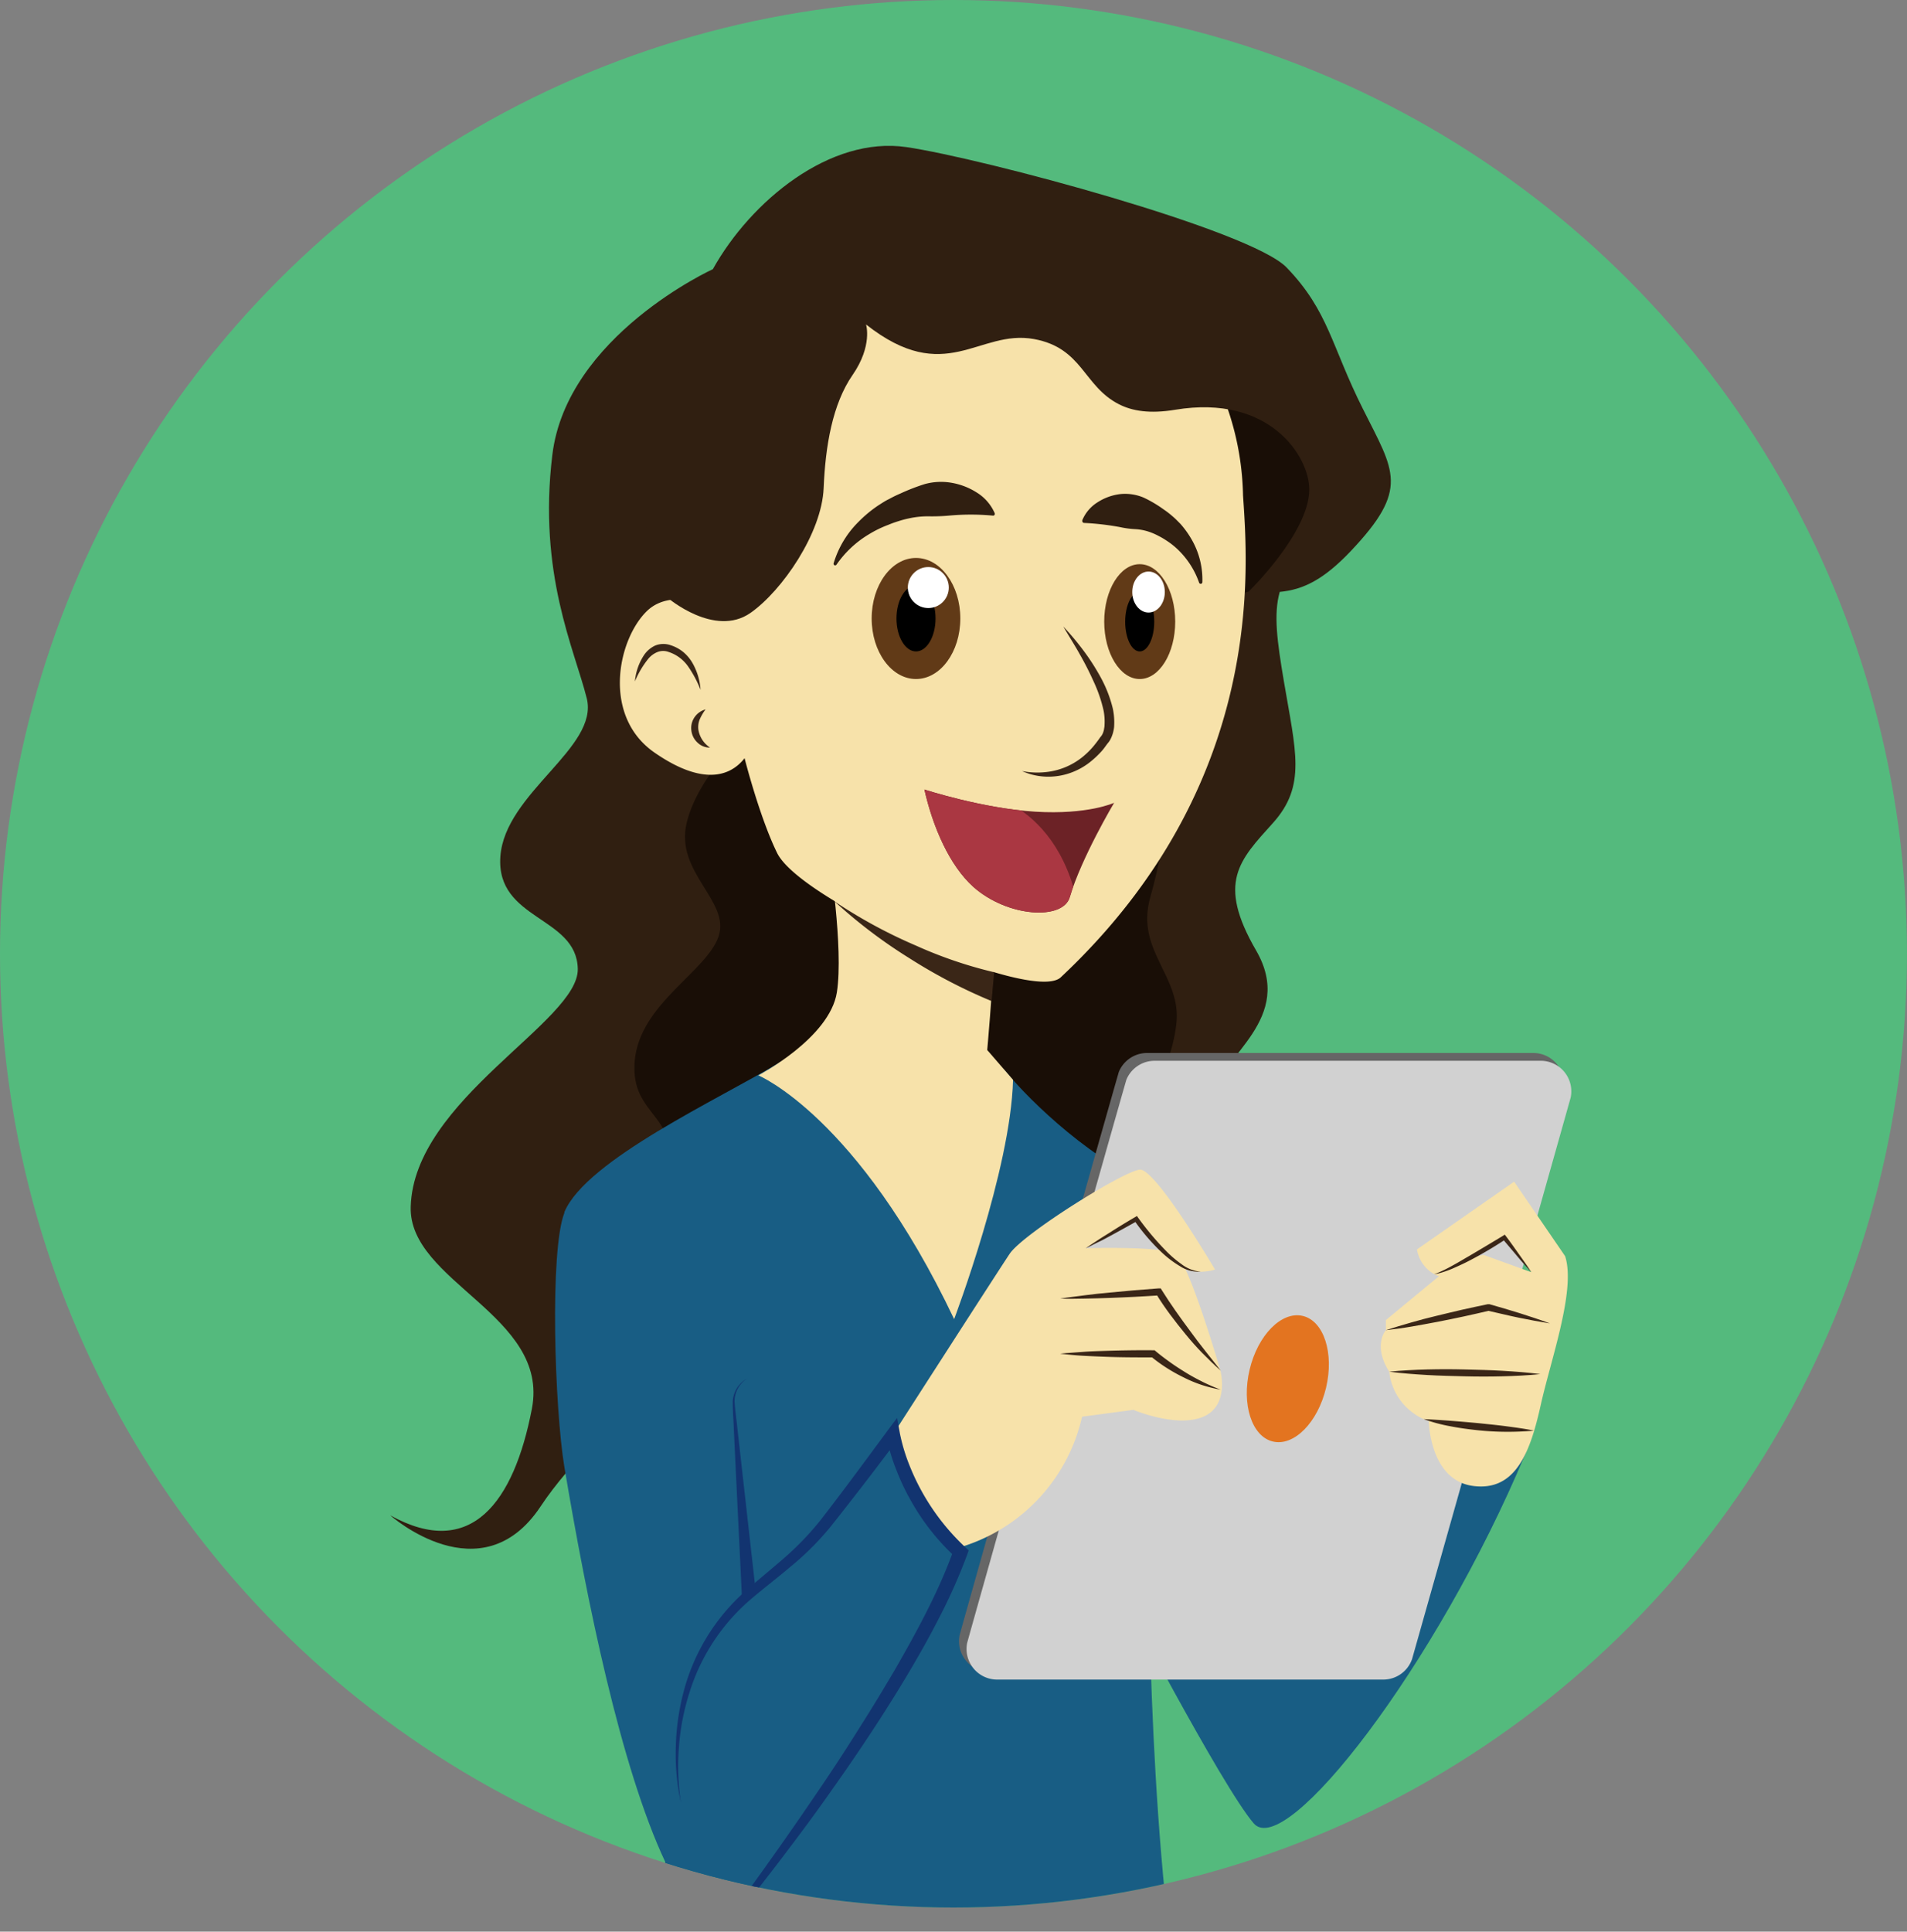 <svg xmlns="http://www.w3.org/2000/svg" xmlns:xlink="http://www.w3.org/1999/xlink" viewBox="0 0 403.95 409.05"><rect x="0" y="0" width="403.95" height="409.05" fill="#808080" stroke="none"/><defs><style>.cls-1{fill:none;}.cls-2{fill:#54ba7d;}.cls-3{clip-path:url(#clip-path);}.cls-4{fill:#185d84;}.cls-5{fill:#301f11;}.cls-6{fill:#190e06;}.cls-7{fill:#f7e2aa;}.cls-8{fill:#666;}.cls-9{fill:#d1d1d1;}.cls-10{fill:#3a2617;}.cls-11{fill:#613a17;}.cls-12{fill:#e37420;}.cls-13{fill:#fff;}.cls-14{fill:#123470;}.cls-15{clip-path:url(#clip-path-2);}.cls-16{fill:#6c2226;}.cls-17{fill:#aa3742;}</style><clipPath id="clip-path" transform="translate(0)"><circle class="cls-1" cx="201.97" cy="201.97" r="201.97"/></clipPath><clipPath id="clip-path-2" transform="translate(0)"><path class="cls-1" d="M195.81,167.19s12.25,4,23.46,4.69S236,170,236,170s-6.92,11.61-9.4,20c-1.46,4.93-13.17,4.25-20.42-2.19C201.11,183.25,197.59,175.09,195.81,167.19Z"/></clipPath></defs><title>WorkieriPad_2</title><g id="Layer_4_copy_3" data-name="Layer 4 copy 3"><circle class="cls-2" cx="201.97" cy="201.97" r="201.97"/></g><g id="Layer_4_copy_2" data-name="Layer 4 copy 2"><g class="cls-3"><path class="cls-4" d="M243.29,305.68s-1,50.72,3.49,95.81C182.21,409.22,141.2,398,141.2,398l-6.86-87.75Z" transform="translate(0)"/><path class="cls-5" d="M288.7,86.59C282,73.28,281.46,65.9,272.54,56.65c-7.65-7.94-64.37-23.12-80.53-25.5S159.06,42.54,151,57c0,0-30.93,14.11-34,39.31s4.67,41.11,7.29,51.57-17.35,20-18.3,33.51,16.16,12.6,16.4,23.77S87.66,232.83,87,255.53c-.5,15.94,29.47,23,25.67,42.78S99.79,330.4,82.67,320.89c0,0,19.25,17.11,31.85-1.9s43.26-40.41,43.26-40.41L183,233.76l36.41,26.76h42.92s-6.59-21.45-5.17-29.12,17.29-15.68,8.92-30.12-3.57-19.08,3.56-27,4.81-15.21,2.32-30c-1.43-8.46-2.22-14.2-.88-18.94,5-.46,9.34-2.64,15-8.59C298.68,103.47,295.35,99.9,288.7,86.59Z" transform="translate(0)"/><path class="cls-6" d="M159,154.27s-11.05,9.51-13.55,20,9.27,16.52,6.77,24-16.71,14.26-17.77,26.38,10.23,11.11,7,25l89.3,13.9s10.51-5.7,10.68-18.18,6.21-16.64,7.72-28.29c1.36-10.4-8.74-15.57-5.49-27.09,8.52-30.19-2.23-38.15-2.23-38.15l-56.78,6.53Z" transform="translate(0)"/><path class="cls-4" d="M241.56,327.91s16.7-71.91,3.69-76.54-27.1-18.18-32.14-24.41-35-9.9-48.13-1.9c-12.34,7.53-40.77,20.51-45.43,31.61l0,.05,0,.11c-3.13,7.91-2.08,41.33,0,53.84,4.76,28.29,11.89,63.46,21.39,83.67,8.45,18,11.46,15.44,14.69,10.83,28.83-34.19,47.83-76.46,47.83-76.46-.86-.79-1.66-1.59-2.41-2.4C226.31,312.93,241.56,327.91,241.56,327.91Z" transform="translate(0)"/><path class="cls-4" d="M276.62,275l-39.93,60.85s22.11,42.42,28.88,50.27,38.75-33.39,57.52-78.2S276.62,275,276.62,275Z" transform="translate(0)"/><path class="cls-6" d="M279.48,100.56s-1.67,12.12-2.14,12.36-12.84,12.36-12.84,12.36L262,126l-8.32-17.59-4.42-15.69-2.53-9,2.2-6.3,16.27-.71s12.36,2.38,14.27,5.11.92,8,.8,8.88S279.48,100.56,279.48,100.56Z" transform="translate(0)"/><path class="cls-7" d="M263.3,104.82s0-.09,0-.14a59.88,59.88,0,1,0-118.65,12.77h0l0,.07a59.93,59.93,0,0,0,2.81,9.83c-3.5-.78-7.57-.75-10.47,2.09-6.18,6.06-9.5,22.22,1.67,29.94,9.27,6.42,15.51,5.69,19.06,1.18,0,0,3.16,12.46,6.89,20.06,5,10.27,53.58,31.76,60,26.42C268.54,165.91,264.26,119.57,263.3,104.82Z" transform="translate(0)"/><path class="cls-7" d="M175.61,181.13s3.12,19.61,1.66,29c-1.5,9.68-16.64,17.59-16.64,17.59s21.07,8.67,41.48,51.62c0,0,12-31.66,12.48-50.67l-5.47-6.32s1-11.09,1.66-22.92S175.61,181.13,175.61,181.13Z" transform="translate(0)"/><path class="cls-8" d="M331.12,230.79a6.47,6.47,0,0,0-6.34-7.81H243a6.47,6.47,0,0,0-6,4h0c-.18.43-33.59,118.57-33.74,119.33a7.14,7.14,0,0,0-.12,1.24,6.48,6.48,0,0,0,6.48,6.47H291.4a6.46,6.46,0,0,0,6.11-4.34S331,231.38,331.12,230.79Z" transform="translate(0)"/><path class="cls-9" d="M332.7,232.44a6.47,6.47,0,0,0-6.34-7.81H244.6a6.47,6.47,0,0,0-6,4h0c-.18.43-33.59,118.57-33.74,119.32a6.48,6.48,0,0,0,6.36,7.72H293a6.46,6.46,0,0,0,6.11-4.34S332.57,233,332.7,232.44Z" transform="translate(0)"/><path class="cls-7" d="M189.16,303.78s21.86-34,24.71-38.27,24.25-17.59,27.58-17.83,15.92,21.16,15.92,21.16S251.19,271,247.15,266s-6.42-7.85-6.42-7.85L230,264.32s16.16-.47,19,1.19,9.51,24.72,9.51,24.72,2,7.43-3.68,9.8-14.74-1.48-14.74-1.48L229.21,300a37.48,37.48,0,0,1-26.64,27.88C190.61,316.17,189.16,303.78,189.16,303.78Z" transform="translate(0)"/><path class="cls-10" d="M224.57,275c1.73-.28,3.47-.47,5.21-.71s3.47-.4,5.21-.57,3.48-.33,5.22-.48,3.48-.27,5.23-.41l.44,0,.24.4c1.84,2.94,3.89,5.82,6,8.65,1,1.4,2.1,2.81,3.19,4.2s2.2,2.76,3.28,4.17c-1.34-1.16-2.6-2.41-3.85-3.67s-2.42-2.6-3.57-4-2.23-2.76-3.29-4.19-2.07-2.89-3-4.44l.69.36c-1.75.1-3.49.23-5.24.31s-3.49.17-5.23.23-3.5.11-5.25.14S226.32,275.06,224.57,275Z" transform="translate(0)"/><path class="cls-10" d="M224.57,286.66c1.64-.17,3.29-.26,4.93-.39s3.29-.16,4.93-.22c3.29-.1,6.58-.15,9.87-.12h.27l.21.18c1,.84,2.08,1.65,3.16,2.42s2.22,1.5,3.36,2.2,2.33,1.33,3.53,1.93a39.92,39.92,0,0,0,3.73,1.61,27.43,27.43,0,0,1-7.79-2.57,36.39,36.39,0,0,1-3.59-2,32.6,32.6,0,0,1-3.36-2.44l.48.18c-3.29,0-6.58,0-9.87-.12-1.64-.06-3.28-.13-4.93-.22S226.21,286.84,224.57,286.66Z" transform="translate(0)"/><path class="cls-7" d="M331.53,266l-10.8-15.77-20.58,14.34a7.33,7.33,0,0,0,4.64,5.7l-11.23,9.27v2.14s-2.85,3.15.71,8.8a12.52,12.52,0,0,0,8.38,10.46s.17,12.47,9.35,13.72,12.22-7.48,14.36-17.11S333.85,273.12,331.53,266Zm-17.29-.27-4.28,1,8.73-4.64,5.67,7.31Z" transform="translate(0)"/><ellipse class="cls-11" cx="194.03" cy="130.97" rx="9.39" ry="12.82"/><ellipse cx="194.03" cy="130.97" rx="4.14" ry="6.98"/><ellipse class="cls-11" cx="241.42" cy="131.63" rx="7.52" ry="12.16"/><ellipse cx="241.42" cy="131.66" rx="3.08" ry="6.29"/><ellipse class="cls-12" cx="272.78" cy="291.93" rx="13.67" ry="8.32" transform="translate(-74.37 489.72) rotate(-76.61)"/><path class="cls-10" d="M216.49,163.28a16.71,16.71,0,0,0,4.93.23A14.72,14.72,0,0,0,230,159.7a16.66,16.66,0,0,0,1.65-1.71c.5-.61,1-1.27,1.44-1.91l.15-.17a3.07,3.07,0,0,0,.5-1,3.66,3.66,0,0,0,.15-.69,3.47,3.47,0,0,0,.08-.73,12.3,12.3,0,0,0-.21-3.06,30.26,30.26,0,0,0-2.1-6.11,65.55,65.55,0,0,0-3-5.88c-1.08-1.95-2.3-3.81-3.42-5.77a59.68,59.68,0,0,1,4.33,5.18,46.45,46.45,0,0,1,3.66,5.73,27,27,0,0,1,2.49,6.46,13.81,13.81,0,0,1,.29,3.6,4.92,4.92,0,0,1-.11.93,7.16,7.16,0,0,1-.62,1.87,4,4,0,0,1-.68,1l.15-.18c-.55.69-1,1.42-1.63,2.06a19.3,19.3,0,0,1-1.92,1.81,14.4,14.4,0,0,1-4.58,2.58,13.9,13.9,0,0,1-5.13.75A13.47,13.47,0,0,1,216.49,163.28Z" transform="translate(0)"/><path class="cls-10" d="M134.49,144.29a12,12,0,0,1,1.9-5.52,5.8,5.8,0,0,1,2.4-2.07,4.67,4.67,0,0,1,3.27-.07,8.15,8.15,0,0,1,2.74,1.5,8.66,8.66,0,0,1,1.93,2.35,13.15,13.15,0,0,1,1.66,5.59,24,24,0,0,0-2.63-4.94,8.08,8.08,0,0,0-4.13-3.07,3.32,3.32,0,0,0-2.32,0,4.91,4.91,0,0,0-2,1.46A19.86,19.86,0,0,0,134.49,144.29Z" transform="translate(0)"/><path class="cls-10" d="M150.41,158.31a3.73,3.73,0,0,1-2.6-1,4.12,4.12,0,0,1-1.36-2.62,4,4,0,0,1,.73-2.89,4.16,4.16,0,0,1,2.28-1.58,10.4,10.4,0,0,0-1.26,2.16,4.36,4.36,0,0,0-.27,2.12A5.59,5.59,0,0,0,150.41,158.31Z" transform="translate(0)"/><path class="cls-5" d="M176.57,119.33a20.7,20.7,0,0,1,5.31-8.85,26.79,26.79,0,0,1,4.1-3.41c.76-.48,1.51-1,2.31-1.37a24.41,24.41,0,0,1,2.41-1.18,43.3,43.3,0,0,1,5.15-2,12.93,12.93,0,0,1,5.68-.29,14.44,14.44,0,0,1,5.39,2.08,9.68,9.68,0,0,1,3.78,4.36.39.39,0,0,1-.22.51.32.32,0,0,1-.17,0h-.07a50.72,50.72,0,0,0-9.17,0,40.65,40.65,0,0,1-4.16.16,18.46,18.46,0,0,0-4.4.44,20.59,20.59,0,0,0-2.18.58,21.73,21.73,0,0,0-2.14.77,23.73,23.73,0,0,0-4.11,2,22.15,22.15,0,0,0-6.88,6.43h0a.35.35,0,0,1-.49.1A.36.36,0,0,1,176.57,119.33Z" transform="translate(0)"/><path class="cls-5" d="M254,123.39a17.87,17.87,0,0,0-4.12-6.64,15.84,15.84,0,0,0-2.87-2.33,14.4,14.4,0,0,0-1.56-.91,13.52,13.52,0,0,0-1.64-.75,11.11,11.11,0,0,0-3.38-.71,18.87,18.87,0,0,1-3.13-.42,56.8,56.8,0,0,0-7.6-.89h-.06a.42.42,0,0,1-.39-.43l0-.13a8.18,8.18,0,0,1,3.25-3.82,11.33,11.33,0,0,1,4.77-1.73,10.11,10.11,0,0,1,5,.75,26.24,26.24,0,0,1,4.21,2.49,18.59,18.59,0,0,1,1.87,1.44c.6.49,1.14,1.07,1.69,1.62a20,20,0,0,1,2.65,3.8,17,17,0,0,1,2,8.56.36.36,0,0,1-.38.34A.37.37,0,0,1,254,123.39Z" transform="translate(0)"/><circle class="cls-13" cx="196.64" cy="124.42" r="4.34"/><ellipse class="cls-13" cx="243.29" cy="125.37" rx="3.45" ry="4.34"/><path class="cls-10" d="M176.76,190.87A105.56,105.56,0,0,0,194,200.23a91.63,91.63,0,0,0,16.58,5.65l-.54,6.11a112.24,112.24,0,0,1-17.44-9.1A106.74,106.74,0,0,1,176.76,190.87Z" transform="translate(0)"/><path class="cls-14" d="M158.26,291.93a5.69,5.69,0,0,0-2.66,4.85c.12,1.91.41,3.87.61,5.81l1.31,11.64,2.62,23.27-3,.25L156,314.33l-.56-11.7c-.07-2-.24-3.88-.23-5.87a6.09,6.09,0,0,1,.9-2.82A5.78,5.78,0,0,1,158.26,291.93Z" transform="translate(0)"/><path class="cls-10" d="M328.32,280.25c-2.22-.35-4.43-.77-6.63-1.22s-4.38-1-6.56-1.48h.33c-1.81.41-3.61.85-5.43,1.23s-3.63.77-5.46,1.12-3.65.68-5.48,1-3.68.57-5.53.78c1.77-.58,3.56-1.11,5.34-1.62s3.59-1,5.39-1.42,3.61-.88,5.42-1.29,3.63-.79,5.44-1.17l.18,0,.16,0c2.15.61,4.31,1.24,6.45,1.91S326.21,279.47,328.32,280.25Z" transform="translate(0)"/><path class="cls-10" d="M294.27,290.47c2.68-.27,5.36-.4,8-.47s5.35-.07,8,0,5.34.12,8,.28,5.34.35,8,.7c-2.68.28-5.36.4-8,.47s-5.35.07-8,0-5.34-.12-8-.28S296.94,290.82,294.27,290.47Z" transform="translate(0)"/><path class="cls-10" d="M301.58,300.51c3.95.19,7.81.51,11.7.87,1.94.21,3.88.39,5.82.65s3.88.51,5.82.92a61.1,61.1,0,0,1-11.79-.07c-1.95-.21-3.9-.46-5.84-.84A34.64,34.64,0,0,1,301.58,300.51Z" transform="translate(0)"/><path class="cls-14" d="M140.9,394.34l3.39,6.3a31.55,31.55,0,0,0,3.91,5.89,4.74,4.74,0,0,0,2.76,1.69,3.34,3.34,0,0,0,2.73-1.38c1.44-1.78,2.84-3.79,4.25-5.69q8.4-11.56,16.4-23.4,4-5.92,7.8-12c2.55-4,5-8.06,7.42-12.16,4.72-8.22,9.29-16.6,12.46-25.41l.39,1.58a48.07,48.07,0,0,1-9.32-11.73,48.81,48.81,0,0,1-3.23-6.77,39.23,39.23,0,0,1-2.13-7.3l2.59.63c-4.71,6.34-9.49,12.54-14.42,18.75a60.21,60.21,0,0,1-8.5,8.47c-3,2.55-6.19,4.94-9.08,7.48A42.61,42.61,0,0,0,146,358.56,49.81,49.81,0,0,0,143.81,370a52.34,52.34,0,0,0,.42,11.73A47.81,47.81,0,0,1,143.15,370a50.39,50.39,0,0,1,1.66-11.76,43,43,0,0,1,12.11-20.42c3-2.72,6-5.13,9-7.73a62.39,62.39,0,0,0,8-8.32c4.77-6.17,9.45-12.53,14.1-18.83l2-2.68.61,3.32a38.42,38.42,0,0,0,2,6.67,47.93,47.93,0,0,0,11.84,17.39l.72.67-.32.92A119,119,0,0,1,199,342.46c-2.18,4.29-4.55,8.46-7,12.56-4.93,8.22-10.24,16.19-15.78,24q-4.12,5.87-8.45,11.58c-2.87,3.82-5.77,7.61-8.76,11.33-1.52,1.87-2.94,3.72-4.57,5.58a5.92,5.92,0,0,1-1.53,1.17,3.37,3.37,0,0,1-2,.36,5.45,5.45,0,0,1-3.16-2,29.51,29.51,0,0,1-3.73-6.16Z" transform="translate(0)"/><path class="cls-5" d="M183.45,68.71s1.43,4.51-2.85,10.69-5.76,15.08-6.13,23.94c-.38,9.52-8.78,21.75-15.5,26.45-7.58,5.3-17.53-3.19-17.53-3.19S130.92,93,131.64,92.24s37.07-41.6,37.07-41.6,19-8.55,19.73-8.55,36.13,5.46,38.74,7.13,32.33,11.88,36.13,14.26,14,12.12,16.17,15.45,5,12.59,5,12.59l1.9,16.57L264.5,125.28s12.84-12.5,12.84-21.63c0-6.93-8.32-20.21-28.4-16.88-5.41.9-9.12.26-11.91-1.16-7.57-3.85-7.66-11.92-18-13.81C207.27,69.66,200.33,82,183.45,68.71Z" transform="translate(0)"/><g class="cls-15"><path class="cls-16" d="M195.81,167.19s12.25,4,23.46,4.69S236,170,236,170s-6.92,11.61-9.4,20c-1.46,4.93-13.17,4.25-20.42-2.19C201.11,183.25,197.59,175.09,195.81,167.19Z" transform="translate(0)"/><path class="cls-17" d="M204.74,167.19s18.94.88,23.67,24.88-25.43-1.2-25.43-1.2l-11.82-11.45s-3.17-13.34-.52-13.89,8.94-1.58,8.94-1.58Z" transform="translate(0)"/></g><path class="cls-10" d="M230,264.32c.84-.59,1.71-1.15,2.57-1.72s1.74-1.1,2.61-1.65q2.61-1.67,5.27-3.22l.38-.23.26.37a60.06,60.06,0,0,0,5.77,6.88,23.46,23.46,0,0,0,3.38,2.92,7.73,7.73,0,0,0,4.1,1.62,7.17,7.17,0,0,1-4.39-1.16,22.18,22.18,0,0,1-3.69-2.76,42.91,42.91,0,0,1-6-6.95l.63.14c-1.79,1-3.59,2-5.42,3-.91.48-1.81,1-2.74,1.43S231,263.89,230,264.32Z" transform="translate(0)"/><path class="cls-10" d="M324.36,269.37c-1.05-1.13-2.08-2.28-3.07-3.47s-2-2.35-3-3.55l.61.1a83.93,83.93,0,0,1-7.26,4.3c-1.24.67-2.52,1.25-3.81,1.82a20.69,20.69,0,0,1-2,.76,13.22,13.22,0,0,1-2.06.52,28.54,28.54,0,0,0,3.79-1.79c1.23-.66,2.42-1.39,3.63-2.08q3.62-2.13,7.2-4.3l.36-.23.25.33c.93,1.23,1.82,2.49,2.71,3.75S323.53,268.07,324.36,269.37Z" transform="translate(0)"/></g></g></svg>
